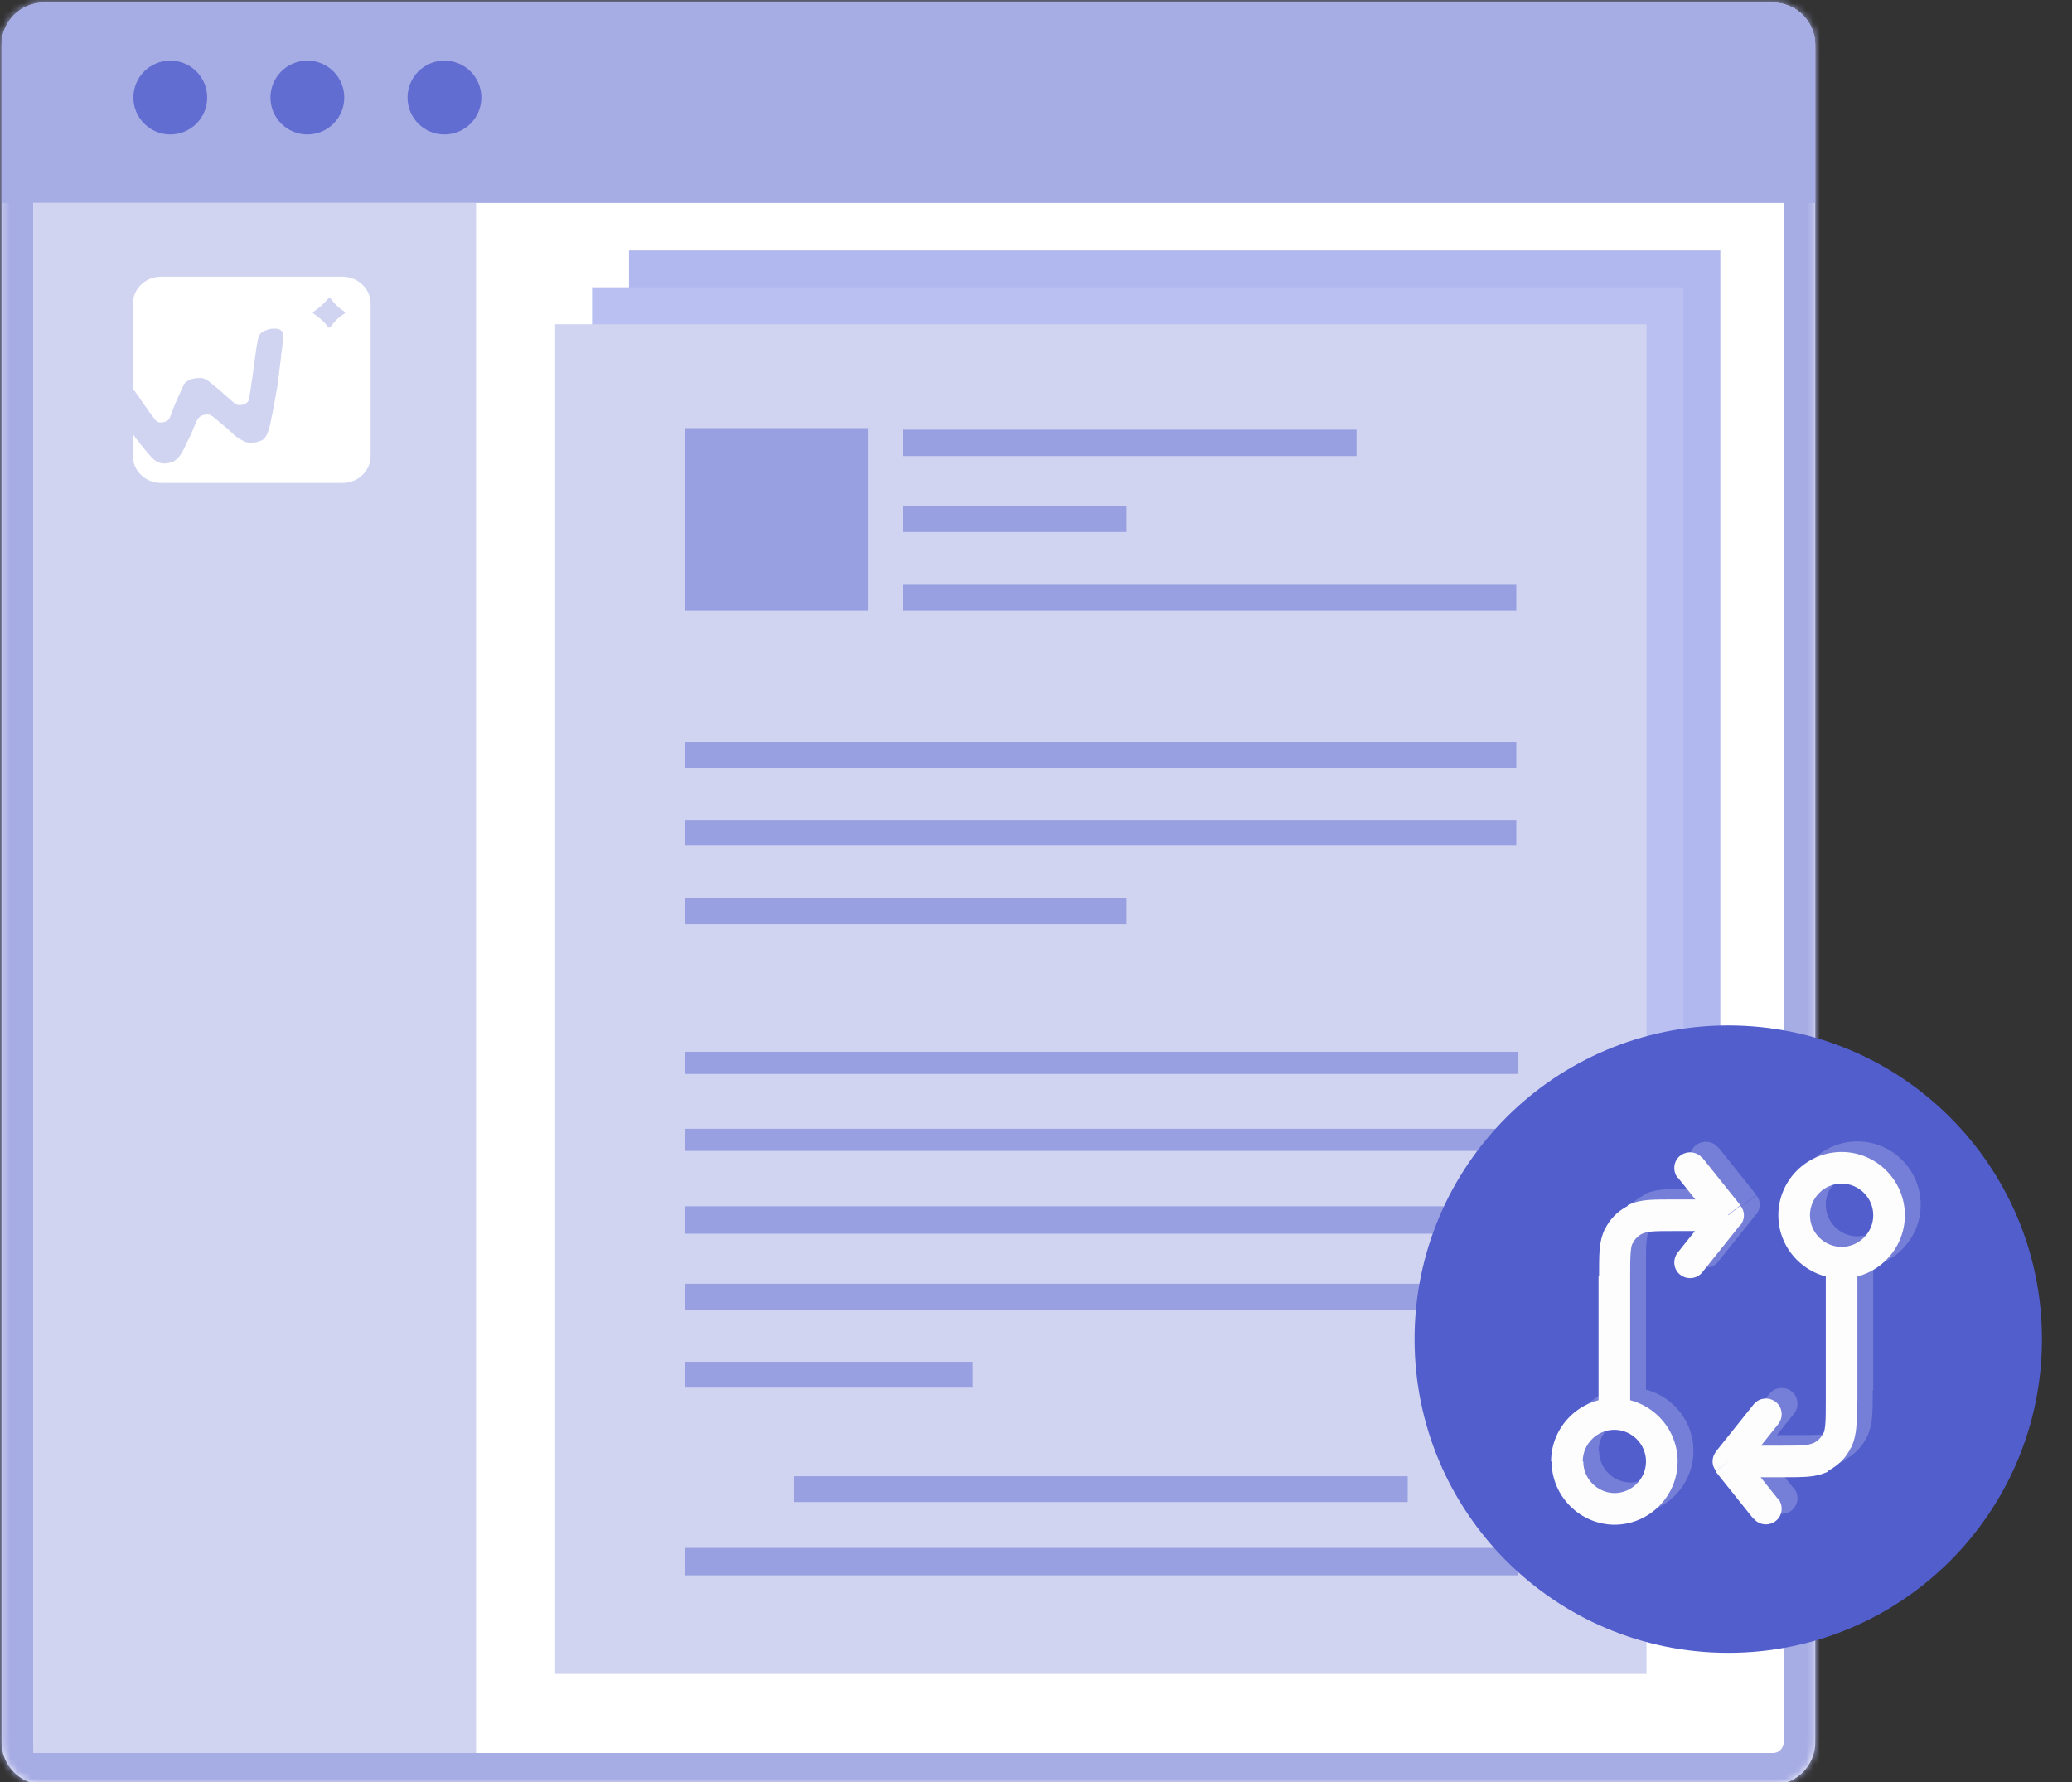 <svg width="300" height="258" viewBox="0 0 300 258" fill="none" xmlns="http://www.w3.org/2000/svg">
<rect x="0" y="0" width="300" height="258" fill="#333333" stroke="none"/>
<g clip-path="url(#clip0_208_410)">
<path d="M0.229 6.488C0.229 3.13 2.977 0.382 6.336 0.382H256.718C260.076 0.382 262.824 3.13 262.824 6.488V252.275C262.824 255.634 260.076 258.382 256.718 258.382H6.336C2.977 258.382 0.229 255.634 0.229 252.275V6.488Z" fill="white"/>
<mask id="mask0_208_410" style="mask-type:luminance" maskUnits="userSpaceOnUse" x="0" y="0" width="263" height="259">
<path d="M0.229 6.488C0.229 3.13 2.977 0.382 6.336 0.382H256.718C260.076 0.382 262.824 3.13 262.824 6.488V252.275C262.824 255.634 260.076 258.382 256.718 258.382H6.336C2.977 258.382 0.229 255.634 0.229 252.275V6.488Z" fill="white"/>
</mask>
<g mask="url(#mask0_208_410)">
<path d="M6.336 -4.198C0.458 -4.198 -4.351 0.611 -4.351 6.488H4.809C4.809 5.649 5.496 4.962 6.336 4.962V-4.198ZM256.718 4.962C257.557 4.962 258.244 5.649 258.244 6.488H267.405C267.405 0.611 262.596 -4.198 256.718 -4.198V4.962ZM258.244 252.275C258.244 253.115 257.557 253.802 256.718 253.802V262.962C262.596 262.962 267.405 258.153 267.405 252.275H258.244ZM6.336 253.802C5.496 253.802 4.809 253.115 4.809 252.275H-4.351C-4.351 258.153 0.458 262.962 6.336 262.962V253.802ZM4.809 252.275V6.488H-4.351V252.275H4.809ZM256.718 253.802H6.336V262.962H256.718V253.802ZM258.244 6.488V252.275H267.405V6.488H258.244ZM6.336 4.962H256.718V-4.198H6.336V4.962Z" fill="#A6ACE4"/>
</g>
<path d="M0.229 6.488C0.229 3.13 2.977 0.382 6.336 0.382H256.718C260.076 0.382 262.824 3.13 262.824 6.488V29.387H0.229V6.488Z" fill="#A6ACE4"/>
<path d="M24.657 19.465C27.608 19.465 30 17.073 30 14.122C30 11.17 27.608 8.778 24.657 8.778C21.705 8.778 19.313 11.17 19.313 14.122C19.313 17.073 21.705 19.465 24.657 19.465Z" fill="#626DD1"/>
<path d="M44.504 19.465C47.455 19.465 49.847 17.073 49.847 14.122C49.847 11.17 47.455 8.778 44.504 8.778C41.553 8.778 39.16 11.17 39.16 14.122C39.16 17.073 41.553 19.465 44.504 19.465Z" fill="#626DD1"/>
<path d="M64.351 19.465C67.302 19.465 69.695 17.073 69.695 14.122C69.695 11.17 67.302 8.778 64.351 8.778C61.4 8.778 59.008 11.17 59.008 14.122C59.008 17.073 61.4 19.465 64.351 19.465Z" fill="#626DD1"/>
<path d="M68.931 29.388H4.809V253.802H68.931V29.388Z" fill="#D0D4F1"/>
<path fill-rule="evenodd" clip-rule="evenodd" d="M45.42 45.112C45.267 45.188 45.267 45.341 45.42 45.417C46.26 46.028 46.87 46.486 47.481 47.325C47.557 47.478 47.71 47.478 47.862 47.325C48.473 46.486 49.008 45.952 49.847 45.417C50 45.341 50 45.188 49.847 45.112C48.931 44.501 48.473 44.043 47.862 43.204C47.786 43.051 47.633 43.051 47.557 43.204C46.794 44.043 46.336 44.501 45.42 45.112ZM53.664 43.967C53.664 41.83 51.832 40.074 49.618 40.074H23.282C21.069 40.074 19.237 41.83 19.237 43.967V56.256C19.847 57.096 20.458 57.935 21.069 58.852C21.527 59.538 21.985 60.149 22.519 60.836C22.977 61.447 24.351 61.141 24.58 60.454C24.733 60.149 24.809 59.844 24.962 59.462C25.343 58.47 25.878 57.248 26.565 55.798C26.641 55.569 26.87 55.34 27.099 55.188C27.404 54.959 27.71 54.882 28.091 54.806C28.397 54.73 28.702 54.73 29.084 54.73C29.466 54.73 29.695 54.882 30 55.035C30.992 55.798 31.908 56.562 32.824 57.401C33.206 57.706 33.588 58.088 33.969 58.394C34.58 58.928 35.878 58.546 36.031 57.859C36.183 57.02 36.336 56.18 36.412 55.417C36.489 55.035 36.565 54.501 36.641 53.89C36.87 52.287 37.099 50.302 37.328 49.234C37.404 48.776 37.557 48.394 37.862 48.165C38.168 47.936 38.55 47.783 39.084 47.631C39.542 47.554 39.924 47.554 40.305 47.631C40.611 47.707 40.84 47.936 40.916 48.165C40.992 48.394 40.992 48.776 40.916 49.386C40.916 49.997 40.84 50.684 40.687 51.447V51.753C40.534 52.745 40.305 55.111 40.153 55.951C40 56.867 39.847 57.706 39.695 58.546C39.542 59.386 39.389 60.149 39.237 60.836C39.084 61.523 39.008 62.057 38.855 62.363C38.702 62.821 38.55 63.126 38.321 63.431C38.092 63.737 37.633 63.889 37.023 64.042C36.489 64.195 35.954 64.118 35.496 63.966C35.038 63.737 34.58 63.508 34.198 63.202C34.046 63.126 33.817 62.897 33.511 62.592C33.206 62.286 32.824 61.981 32.366 61.599C31.908 61.218 31.45 60.836 30.916 60.378C30.84 60.302 30.763 60.225 30.687 60.225C30.153 59.767 28.931 60.073 28.626 60.683C28.549 60.76 28.549 60.836 28.473 60.989C28.168 61.599 27.939 62.21 27.71 62.744C27.481 63.279 27.252 63.737 27.023 64.118C26.87 64.5 26.718 64.805 26.641 64.958C26.412 65.416 26.183 65.874 25.802 66.256C25.496 66.637 25.114 66.866 24.504 67.019C23.588 67.248 22.748 67.019 22.061 66.332C21.832 66.103 21.45 65.645 20.992 65.111C20.534 64.576 20.076 63.966 19.542 63.279C19.466 63.126 19.313 62.973 19.237 62.897V66.027C19.237 68.164 21.069 69.919 23.282 69.919H49.618C51.832 69.919 53.664 68.164 53.664 66.027V43.967Z" fill="white"/>
<path opacity="0.48" d="M228.168 165.334C228.168 153.121 218.168 143.121 205.954 143.121C195.573 143.121 186.794 150.296 184.428 159.914C177.786 161.059 172.672 166.708 172.672 173.654C172.672 181.287 178.931 187.546 186.565 187.546H197.634C199.16 187.546 200.382 186.325 200.382 184.798V177.165C200.382 176.02 199.389 175.104 198.321 175.104H194.046C191.985 175.104 191.374 173.73 192.825 172.051L203.512 158.464C204.886 156.785 207.099 156.785 208.397 158.464L219.084 172.051C220.458 173.73 219.924 175.104 217.863 175.104H213.588C212.443 175.104 211.527 176.096 211.527 177.165V184.798C211.527 186.325 212.748 187.546 214.275 187.546H228.168C234.275 187.546 239.237 182.585 239.237 176.478C239.16 170.295 234.275 165.334 228.168 165.334Z" fill="white"/>
<path d="M91.069 231.666H249.084C249.084 222.582 249.084 206.4 249.084 206.4V36.257H91.069V231.666Z" fill="#B1B7EF"/>
<path d="M85.725 237.009H243.74C243.74 227.925 243.74 211.743 243.74 211.743V41.601H85.725V237.009Z" fill="#BAC0F2"/>
<path d="M80.382 242.352H238.397C238.397 233.269 238.397 217.086 238.397 217.086V46.944H80.382V242.352Z" fill="#D0D4F1"/>
<path d="M219.847 224.109H99.16V228.078H219.847V224.109Z" fill="#99A0E1"/>
<path d="M196.412 62.21H130.763V66.027H196.412V62.21Z" fill="#99A0E1"/>
<path d="M203.817 213.728H114.962V217.468H203.817V213.728Z" fill="#99A0E1"/>
<path d="M163.13 73.278H130.687V77.019H163.13V73.278Z" fill="#99A0E1"/>
<path d="M219.542 84.651H130.687V88.392H219.542V84.651Z" fill="#99A0E1"/>
<path d="M219.542 107.398H99.16V111.139H219.542V107.398Z" fill="#99A0E1"/>
<path d="M219.542 118.695H99.16V122.436H219.542V118.695Z" fill="#99A0E1"/>
<path d="M163.13 130.069H99.16V133.809H163.13V130.069Z" fill="#99A0E1"/>
<path d="M219.847 152.281H99.16V155.487H219.847V152.281Z" fill="#99A0E1"/>
<path d="M219.847 163.426H99.16V166.632H219.847V163.426Z" fill="#99A0E1"/>
<path d="M219.847 174.646H99.16V178.616H219.847V174.646Z" fill="#99A0E1"/>
<path d="M219.542 185.867H99.16V189.607H219.542V185.867Z" fill="#99A0E1"/>
<path d="M140.84 197.164H99.16V200.904H140.84V197.164Z" fill="#99A0E1"/>
<path d="M125.649 61.981H99.16V88.392H125.649V61.981Z" fill="#99A0E1"/>
<path d="M250.229 239.299C275.314 239.299 295.649 218.965 295.649 193.882C295.649 168.799 275.314 148.465 250.229 148.465C225.144 148.465 204.809 168.799 204.809 193.882C204.809 218.965 225.144 239.299 250.229 239.299Z" fill="#525ECC"/>
<path opacity="0.21" d="M254.275 172.967L248.778 166.097L245.191 168.921L250.687 175.791L254.275 172.967ZM250.687 172.967L245.191 179.837L248.778 182.661L254.275 175.791L250.687 172.967ZM245.191 210.064C245.191 205.026 241.069 200.904 236.03 200.904V205.484C238.55 205.484 240.611 207.545 240.611 210.064H245.191ZM236.03 219.224C241.069 219.224 245.191 215.102 245.191 210.064H240.611C240.611 212.583 238.55 214.644 236.03 214.644V219.224ZM226.946 210.064C226.946 215.102 231.069 219.224 236.107 219.224V214.644C233.588 214.644 231.527 212.583 231.527 210.064H226.946ZM236.03 200.904C230.992 200.904 226.87 205.026 226.87 210.064H231.45C231.45 207.545 233.511 205.484 236.03 205.484V200.904ZM244.809 176.707H252.443V172.127H244.809V176.707ZM240.076 177.089C240.305 177.012 240.611 176.86 241.374 176.783C242.137 176.707 243.206 176.707 244.809 176.707V172.127C243.282 172.127 242.061 172.127 240.992 172.203C239.924 172.28 238.931 172.509 237.939 172.967L240.076 177.089ZM238.702 178.463C239.008 177.852 239.466 177.394 240.076 177.089L238.015 173.043C236.565 173.806 235.343 174.951 234.656 176.478L238.702 178.463ZM238.32 183.195C238.32 181.592 238.32 180.6 238.397 179.76C238.473 178.997 238.55 178.615 238.702 178.463L234.656 176.402C234.198 177.394 233.969 178.386 233.893 179.455C233.817 180.447 233.817 181.745 233.817 183.272H238.32V183.195ZM238.32 203.194V183.195H233.74V203.194H238.32ZM250.687 211.514L256.183 218.384L259.771 215.56L254.275 208.69L250.687 211.514ZM254.275 211.514L259.771 204.644L256.183 201.82L250.687 208.69L254.275 211.514ZM259.771 174.417C259.771 179.455 263.893 183.577 268.931 183.577V178.997C266.412 178.997 264.351 176.936 264.351 174.417H259.771ZM268.931 165.257C263.893 165.257 259.771 169.379 259.771 174.417H264.351C264.351 171.898 266.412 169.837 268.931 169.837V165.257ZM278.091 174.417C278.091 169.379 273.969 165.257 268.931 165.257V169.837C271.45 169.837 273.511 171.898 273.511 174.417H278.091ZM268.931 183.577C273.969 183.577 278.091 179.455 278.091 174.417H273.511C273.511 176.936 271.45 178.997 268.931 178.997V183.577ZM260.153 207.774H252.519V212.354H260.153V207.774ZM264.885 207.392C264.656 207.469 264.351 207.621 263.588 207.698C262.824 207.774 261.756 207.774 260.153 207.774V212.354C261.679 212.354 262.901 212.354 263.969 212.277C265.038 212.201 266.03 211.972 267.023 211.514L264.885 207.392ZM266.259 206.018C265.954 206.629 265.496 207.087 264.885 207.392L266.946 211.438C268.397 210.674 269.618 209.53 270.305 208.003L266.259 206.018ZM266.641 201.286C266.641 202.889 266.641 203.881 266.565 204.721C266.488 205.484 266.412 205.866 266.259 206.018L270.305 208.079C270.763 207.087 270.992 206.095 271.069 205.026C271.145 204.034 271.145 202.736 271.145 201.209H266.641V201.286ZM266.641 181.287V201.286H271.221V181.287H266.641ZM248.778 166.173C248.015 165.181 246.565 165.028 245.572 165.792C244.58 166.555 244.427 168.005 245.191 168.998L248.778 166.173ZM245.191 179.837C244.427 180.829 244.58 182.279 245.572 183.043C246.565 183.806 248.015 183.653 248.778 182.661L245.191 179.837ZM252.519 174.417L254.275 175.867C254.962 175.028 254.962 173.806 254.275 173.043L252.519 174.417ZM256.183 218.308C256.946 219.3 258.397 219.453 259.389 218.689C260.382 217.926 260.534 216.476 259.771 215.483L256.183 218.308ZM259.771 204.644C260.534 203.652 260.382 202.202 259.389 201.438C258.397 200.675 256.946 200.828 256.183 201.82L259.771 204.644ZM252.519 210.064L250.763 208.614C250.076 209.453 250.076 210.674 250.763 211.438L252.519 210.064Z" fill="#FDFDFD"/>
<path d="M251.985 174.493L246.488 167.624L242.901 170.448L248.397 177.318L251.985 174.493ZM248.397 174.493L242.901 181.363L246.488 184.187L251.985 177.318L248.397 174.493ZM242.901 211.59C242.901 206.553 238.779 202.431 233.74 202.431V207.011C236.259 207.011 238.321 209.072 238.321 211.59H242.901ZM233.74 220.75C238.779 220.75 242.901 216.628 242.901 211.59H238.321C238.321 214.109 236.259 216.17 233.74 216.17V220.75ZM224.656 211.59C224.656 216.628 228.779 220.75 233.817 220.75V216.17C231.298 216.17 229.237 214.109 229.237 211.59H224.656ZM233.74 202.431C228.702 202.431 224.58 206.553 224.58 211.59H229.16C229.16 209.072 231.221 207.011 233.74 207.011V202.431ZM242.519 178.234H250.153V173.654H242.519V178.234ZM237.786 178.615C238.015 178.539 238.321 178.386 239.084 178.31C239.847 178.234 240.916 178.234 242.519 178.234V173.654C240.992 173.654 239.771 173.654 238.702 173.73C237.634 173.806 236.641 174.035 235.649 174.493L237.786 178.615ZM236.412 179.989C236.717 179.379 237.175 178.921 237.786 178.615L235.725 174.57C234.275 175.333 233.053 176.478 232.366 178.005L236.412 179.989ZM236.03 184.722C236.03 183.119 236.03 182.127 236.107 181.287C236.183 180.524 236.259 180.142 236.412 179.989L232.366 177.928C231.908 178.921 231.679 179.913 231.603 180.982C231.527 181.974 231.527 183.272 231.527 184.798H236.03V184.722ZM236.03 204.721V184.722H231.45V204.721H236.03ZM248.397 213.041L253.893 219.911L257.481 217.086L251.985 210.216L248.397 213.041ZM251.985 213.041L257.481 206.171L253.893 203.347L248.397 210.216L251.985 213.041ZM257.481 175.944C257.481 180.982 261.603 185.103 266.641 185.103V180.524C264.122 180.524 262.061 178.463 262.061 175.944H257.481ZM266.641 166.784C261.603 166.784 257.481 170.906 257.481 175.944H262.061C262.061 173.425 264.122 171.364 266.641 171.364V166.784ZM275.801 175.944C275.801 170.906 271.679 166.784 266.641 166.784V171.364C269.16 171.364 271.221 173.425 271.221 175.944H275.801ZM266.641 185.103C271.679 185.103 275.801 180.982 275.801 175.944H271.221C271.221 178.463 269.16 180.524 266.641 180.524V185.103ZM257.863 209.301H250.229V213.88H257.863V209.301ZM262.595 208.919C262.366 208.995 262.061 209.148 261.298 209.224C260.534 209.301 259.466 209.301 257.863 209.301V213.88C259.389 213.88 260.611 213.88 261.679 213.804C262.748 213.728 263.74 213.499 264.733 213.041L262.595 208.919ZM263.969 207.545C263.664 208.156 263.206 208.614 262.595 208.919L264.656 212.964C266.107 212.201 267.328 211.056 268.015 209.529L263.969 207.545ZM264.351 202.812C264.351 204.415 264.351 205.408 264.275 206.247C264.198 207.011 264.122 207.392 263.969 207.545L268.015 209.606C268.473 208.614 268.702 207.621 268.779 206.553C268.855 205.56 268.855 204.263 268.855 202.736H264.351V202.812ZM264.351 182.814V202.812H268.931V182.814H264.351ZM246.488 167.7C245.725 166.708 244.275 166.555 243.282 167.318C242.29 168.082 242.137 169.532 242.901 170.524L246.488 167.7ZM242.901 181.363C242.137 182.356 242.29 183.806 243.282 184.569C244.275 185.332 245.725 185.18 246.488 184.187L242.901 181.363ZM250.229 175.944L251.985 177.394C252.672 176.554 252.672 175.333 251.985 174.57L250.229 175.944ZM253.893 219.834C254.656 220.827 256.107 220.979 257.099 220.216C258.092 219.453 258.244 218.002 257.481 217.01L253.893 219.834ZM257.481 206.171C258.244 205.179 258.092 203.728 257.099 202.965C256.107 202.202 254.656 202.354 253.893 203.347L257.481 206.171ZM250.229 211.59L248.473 210.14C247.786 210.98 247.786 212.201 248.473 212.964L250.229 211.59Z" fill="#FDFDFD"/>
</g>
<defs>
<clipPath id="clip0_208_410">
<rect width="300" height="258" fill="white"/>
</clipPath>
</defs>
</svg>
